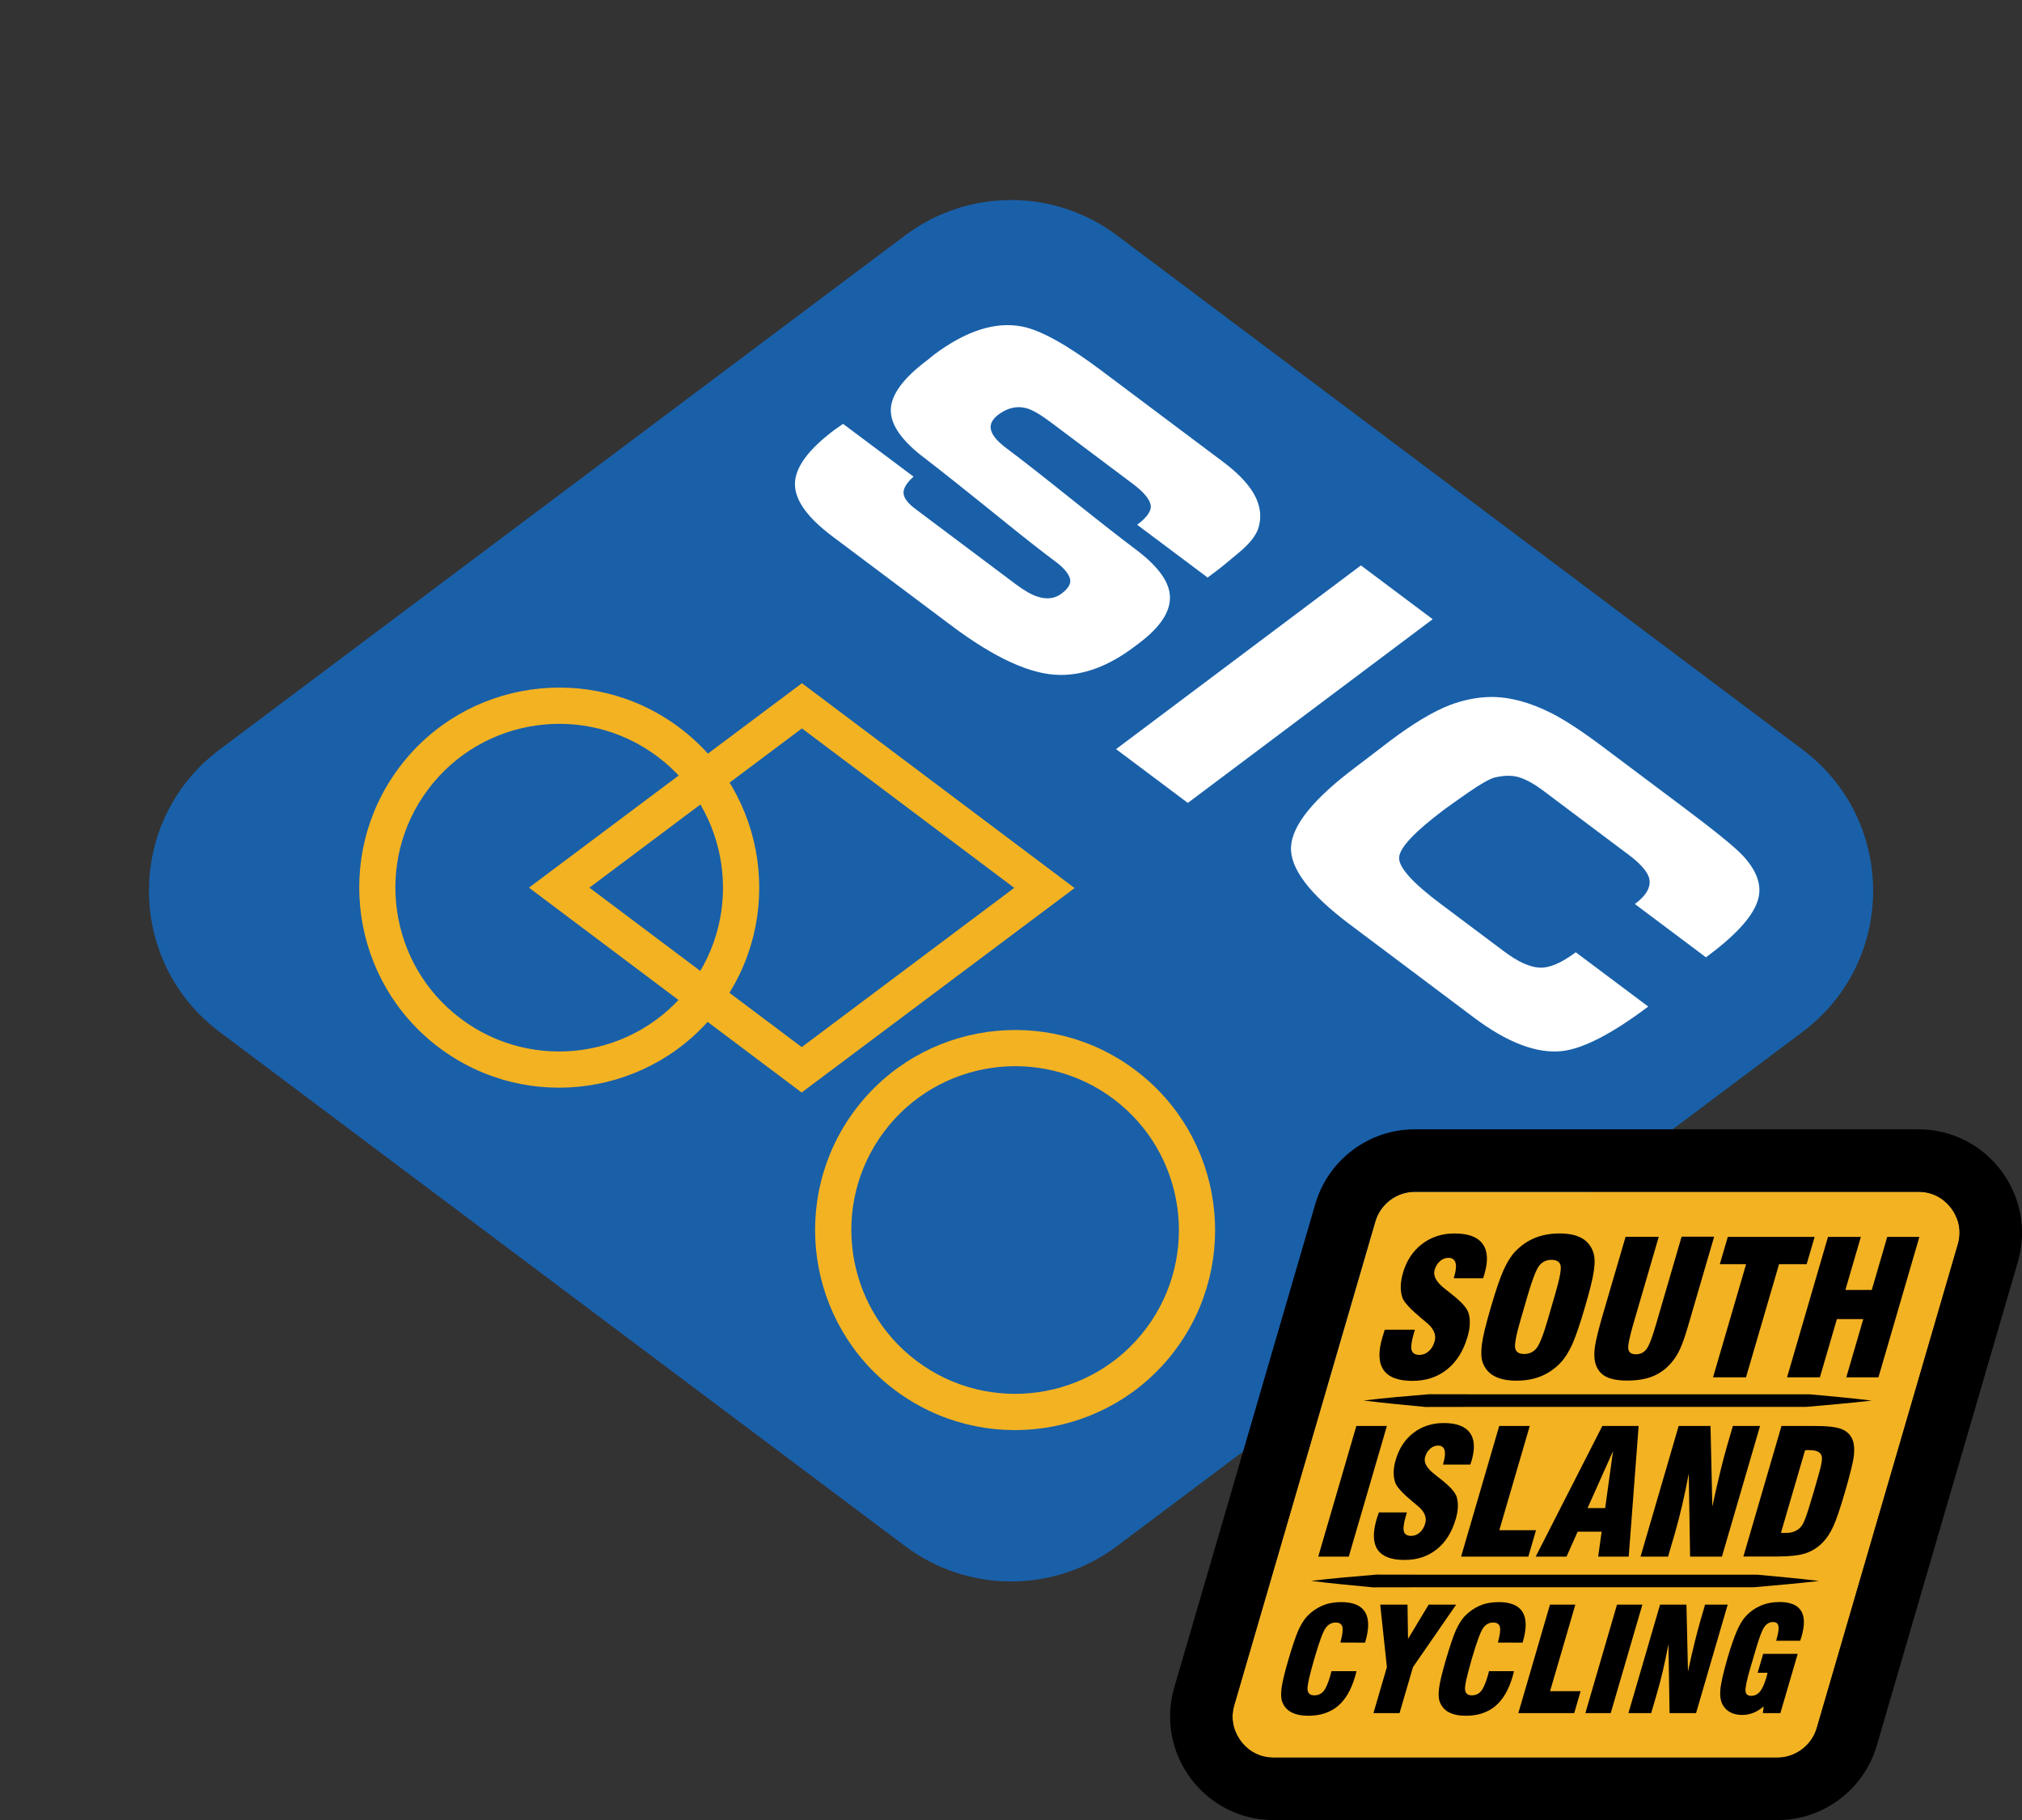 <?xml version="1.0" encoding="utf-8"?>
<!-- Generator: Adobe Illustrator 26.3.0, SVG Export Plug-In . SVG Version: 6.00 Build 0)  -->
<svg version="1.1" id="Layer_1" xmlns="http://www.w3.org/2000/svg" xmlns:xlink="http://www.w3.org/1999/xlink" x="0px" y="0px"
	 width="200px" height="180px" viewBox="0 0 200 180" style="enable-background:new 0 0 200 180;" xml:space="preserve">
<rect x="0" y="0" width="200" height="180" fill="#333333" stroke="none"/>
<style type="text/css">
	.st0{fill:#1960A9;}
	.st1{fill:#FFFFFF;}
	.st2{fill:#F3B222;}
	.st3{fill:none;}
</style>
<g>
	<path class="st0" d="M89.53,23.28L21.71,74.14c-9.3,6.98-9.3,20.93,0,27.91l67.83,50.87c6.2,4.65,14.73,4.65,20.93,0l67.83-50.87
		c9.3-6.98,9.3-20.93,0-27.91l-67.83-50.87C104.26,18.62,95.74,18.62,89.53,23.28z"/>
	<path class="st1" d="M94.06,61.84l-11.71-8.78c-2.52-1.89-3.76-3.64-3.72-5.25s1.34-3.37,3.9-5.29l0.86-0.6l6.97,5.22
		c-0.69,0.62-1.02,1.17-0.99,1.64s0.42,0.99,1.18,1.56l9.92,7.44c0.82,0.61,1.52,1.02,2.1,1.21c0.94,0.32,1.75,0.23,2.44-0.29
		c0.71-0.54,0.98-1.05,0.8-1.55s-0.63-1.02-1.36-1.57c-1.42-1.06-3.04-2.33-4.87-3.81c-4.26-3.44-6.96-5.58-8.08-6.43
		c-2.28-1.71-3.41-3.31-3.39-4.8c0.02-1.49,1.22-3.13,3.6-4.91l0.66-0.54c3.19-2.39,6.11-3.32,8.76-2.79
		c1.82,0.36,4.41,1.8,7.77,4.32l12.11,9.08c1.33,1,2.29,1.98,2.9,2.95c0.75,1.23,0.93,2.43,0.54,3.63c-0.23,0.7-0.85,1.49-1.89,2.36
		c-1.03,0.87-1.81,1.51-2.35,1.91l-0.76,0.57l-6.97-5.22c1.03-0.77,1.47-1.45,1.32-2.03c-0.15-0.58-0.75-1.28-1.82-2.07l-8.09-6.07
		c-1-0.75-1.79-1.2-2.37-1.36c-0.94-0.25-1.87-0.04-2.77,0.64c-0.72,0.54-0.93,1.13-0.64,1.77c0.21,0.47,0.69,0.99,1.44,1.55
		c1.46,1.09,3.59,2.76,6.4,5.01c2.8,2.24,4.94,3.91,6.4,5.01c2.12,1.59,3.24,3.09,3.36,4.49c0.14,1.55-0.88,3.14-3.04,4.77
		L112.15,64c-2.49,1.87-4.93,2.78-7.32,2.75C101.99,66.73,98.4,65.1,94.06,61.84z"/>
	<path class="st1" d="M110.39,74.09l24.22-18.17l7.1,5.32l-24.22,18.17L110.39,74.09z"/>
	<path class="st1" d="M145.75,100.61l-12.27-9.21c-3.98-2.99-5.91-5.55-5.78-7.68c0.13-2.14,2.26-4.75,6.39-7.85
		c0.55-0.42,1.11-0.84,1.68-1.28c0.57-0.44,1.15-0.89,1.75-1.34c2.28-1.71,4.25-2.89,5.89-3.52c1.35-0.51,2.7-0.78,4.05-0.8
		c1.88-0.01,3.89,0.53,6.05,1.63c1.31,0.67,2.97,1.76,4.96,3.25l8.16,6.12c3.03,2.27,4.94,3.83,5.73,4.66
		c1.4,1.5,1.92,2.94,1.55,4.31c-0.42,1.58-2.03,3.42-4.83,5.52l-0.34,0.26l-7.03-5.27c1.19-0.89,1.65-1.77,1.39-2.63
		c-0.21-0.64-0.88-1.4-2.03-2.26c-0.38-0.28-0.75-0.56-1.11-0.83c-0.37-0.27-0.72-0.54-1.08-0.81l-6.3-4.73
		c-0.82-0.61-1.57-1.03-2.27-1.26s-1.53-0.22-2.52,0.02c-0.5,0.15-1.33,0.62-2.49,1.42c-1.16,0.8-1.98,1.39-2.47,1.75
		c-2.9,2.18-4.38,3.75-4.44,4.72s1.32,2.51,4.13,4.61l6.27,4.7c1.35,1.01,2.51,1.54,3.49,1.59c0.98,0.05,2.17-0.46,3.58-1.52
		l7.17,5.37c-3.59,2.7-6.43,4.16-8.51,4.4C152.01,104.23,149.09,103.12,145.75,100.61z"/>
	<path class="st2" d="M43.43,103.61c-8.73-6.55-10.49-18.98-3.94-27.71s18.98-10.49,27.71-3.94c8.73,6.55,10.49,18.98,3.94,27.71
		S52.15,110.17,43.43,103.61z M65.04,74.83c-7.15-5.37-17.32-3.92-22.69,3.23s-3.92,17.33,3.23,22.69
		c7.15,5.37,17.33,3.92,22.69-3.23C73.64,90.37,72.19,80.19,65.04,74.83z"/>
	<path class="st2" d="M88.52,137.48c-8.73-6.55-10.49-18.98-3.94-27.71s18.99-10.5,27.71-3.94c8.73,6.55,10.49,18.98,3.94,27.71
		C109.68,142.27,97.25,144.03,88.52,137.48z M110.14,108.69c-7.15-5.37-17.33-3.92-22.69,3.23c-5.37,7.15-3.92,17.33,3.23,22.69
		c7.15,5.37,17.33,3.92,22.69-3.23S117.29,114.06,110.14,108.69z"/>
	<path class="st2" d="M52.32,87.79l27-20.22l26.97,20.26l-27,20.22L52.32,87.79z M79.32,72.04L58.3,87.79l21,15.77l21.02-15.75
		L79.32,72.04z"/>
</g>
<g>
	<path class="st2" d="M189.75,117.87c1.77,0,2.8,1.02,3.25,1.63c0.46,0.61,1.15,1.88,0.65,3.58L179.7,170.9
		c-0.5,1.72-2.11,2.93-3.9,2.93h-49.81c-1.77,0-2.8-1.02-3.25-1.63c-0.46-0.61-1.15-1.88-0.65-3.58l13.95-47.82
		c0.5-1.72,2.11-2.93,3.9-2.93L189.75,117.87z"/>
	<path d="M189.75,117.87c1.77,0,2.8,1.02,3.25,1.63c0.46,0.61,1.15,1.88,0.65,3.58L179.7,170.9c-0.5,1.72-2.11,2.93-3.9,2.93h-49.81
		c-1.77,0-2.8-1.02-3.25-1.63c-0.46-0.61-1.15-1.88-0.65-3.58l13.95-47.82c0.5-1.72,2.11-2.93,3.9-2.93L189.75,117.87z
		 M187.36,111.69h-47.42c-4.55,0-8.56,3.01-9.84,7.38l-13.95,47.82c-1.91,6.56,3.01,13.12,9.84,13.12h49.81
		c4.55,0,8.56-3.01,9.84-7.38l13.95-47.82c1.91-6.56-3.01-13.12-9.84-13.12L187.36,111.69z"/>
	<g>
		<path d="M136.97,131.51h2.98l-0.12,0.41c-0.22,0.76-0.29,1.3-0.2,1.61s0.35,0.47,0.77,0.47c0.34,0,0.65-0.12,0.92-0.36
			s0.46-0.56,0.58-0.97c0.2-0.67-0.1-1.32-0.89-1.94c-0.12-0.11-0.22-0.19-0.29-0.24c-0.02-0.02-0.07-0.05-0.12-0.1
			c-1.05-0.88-1.67-1.54-1.86-1.98c-0.13-0.34-0.19-0.72-0.19-1.14s0.08-0.88,0.22-1.38c0.35-1.21,0.98-2.17,1.89-2.86
			s1.97-1.04,3.21-1.04c1.34,0,2.27,0.34,2.77,1.02c0.51,0.68,0.57,1.66,0.2,2.95c-0.02,0.05-0.04,0.13-0.07,0.23
			c-0.03,0.1-0.06,0.17-0.07,0.23h-2.91l0.05-0.17c0.18-0.61,0.22-1.07,0.12-1.38s-0.33-0.47-0.69-0.47c-0.31,0-0.59,0.11-0.84,0.33
			s-0.43,0.51-0.53,0.87c-0.17,0.59,0.17,1.21,1.04,1.88c0.16,0.13,0.27,0.22,0.36,0.29c0.07,0.05,0.17,0.12,0.29,0.23
			c0.93,0.72,1.48,1.33,1.65,1.82c0.11,0.32,0.15,0.68,0.14,1.09s-0.09,0.85-0.23,1.32c-0.41,1.39-1.08,2.46-2.02,3.21
			s-2.08,1.13-3.42,1.13c-1.41,0-2.36-0.36-2.86-1.08s-0.54-1.79-0.12-3.21c0.03-0.09,0.06-0.18,0.09-0.28
			S136.89,131.72,136.97,131.51z"/>
		<path d="M147.47,129.27c0.49-1.67,0.9-2.89,1.25-3.66s0.72-1.37,1.12-1.8c0.58-0.61,1.23-1.07,1.96-1.37s1.55-0.45,2.45-0.45
			c0.91,0,1.64,0.15,2.18,0.45s0.93,0.75,1.15,1.37c0.16,0.44,0.19,1.04,0.08,1.81c-0.1,0.77-0.4,1.99-0.89,3.65
			c-0.48,1.66-0.9,2.88-1.24,3.65c-0.35,0.77-0.73,1.38-1.14,1.82c-0.57,0.61-1.22,1.06-1.94,1.36c-0.73,0.3-1.54,0.45-2.45,0.45
			c-0.9,0-1.63-0.15-2.19-0.45s-0.94-0.75-1.16-1.36c-0.15-0.43-0.17-1.03-0.07-1.8C146.68,132.16,146.98,130.94,147.47,129.27z
			 M153.09,130.52l0.73-2.51c0.45-1.54,0.63-2.49,0.54-2.86c-0.09-0.36-0.39-0.55-0.9-0.55c-0.5,0-0.9,0.19-1.2,0.56
			c-0.3,0.37-0.67,1.32-1.12,2.84l-0.73,2.51c-0.44,1.5-0.62,2.45-0.54,2.83s0.38,0.57,0.89,0.57s0.91-0.19,1.21-0.56
			C152.27,132.99,152.65,132.05,153.09,130.52z"/>
		<path d="M160.79,122.32h3.28l-2.54,8.71c-0.38,1.32-0.54,2.13-0.46,2.44c0.07,0.31,0.32,0.47,0.74,0.47
			c0.43,0,0.77-0.16,1.03-0.49c0.26-0.32,0.57-1.13,0.95-2.43l2.54-8.71h3.22l-2.59,8.87c-0.29,1-0.56,1.75-0.79,2.25
			s-0.5,0.93-0.81,1.29c-0.51,0.63-1.13,1.08-1.84,1.38s-1.57,0.44-2.57,0.44c-0.93,0-1.64-0.14-2.14-0.41s-0.84-0.71-1.01-1.31
			c-0.12-0.43-0.14-0.97-0.04-1.64s0.37-1.8,0.84-3.38L160.79,122.32z"/>
		<path d="M169.44,136.22l3.27-11.19h-2.6l0.79-2.7h8.59l-0.79,2.7h-2.73l-3.27,11.19H169.44z"/>
		<path d="M176.76,136.22l4.05-13.89h3.25l-1.53,5.25h2.61l1.53-5.25h3.18l-4.05,13.89h-3.18l1.68-5.76h-2.61l-1.68,5.76H176.76z"/>
	</g>
	<g>
		<path d="M130.39,153.95l3.77-12.92h3.02l-3.77,12.92H130.39z"/>
		<path d="M136.39,149.58h2.77l-0.11,0.38c-0.21,0.71-0.27,1.21-0.19,1.5s0.32,0.44,0.72,0.44c0.32,0,0.6-0.11,0.85-0.33
			s0.43-0.52,0.54-0.9c0.18-0.63-0.09-1.23-0.82-1.8c-0.12-0.1-0.21-0.18-0.27-0.23c-0.02-0.02-0.06-0.05-0.12-0.09
			c-0.98-0.82-1.55-1.43-1.73-1.85c-0.12-0.31-0.18-0.67-0.18-1.06s0.07-0.82,0.21-1.28c0.33-1.13,0.92-2.02,1.76-2.66
			s1.84-0.96,2.98-0.96c1.25,0,2.11,0.32,2.58,0.95c0.47,0.63,0.53,1.55,0.19,2.74c-0.01,0.05-0.04,0.12-0.07,0.21
			c-0.03,0.09-0.05,0.16-0.07,0.21h-2.71l0.05-0.16c0.16-0.56,0.2-0.99,0.11-1.28s-0.3-0.44-0.64-0.44c-0.29,0-0.54,0.1-0.78,0.31
			c-0.23,0.2-0.4,0.47-0.5,0.81c-0.16,0.55,0.16,1.13,0.97,1.74c0.14,0.12,0.26,0.21,0.33,0.27c0.07,0.04,0.15,0.11,0.27,0.21
			c0.86,0.67,1.37,1.24,1.54,1.69c0.1,0.3,0.14,0.63,0.13,1.01c-0.01,0.38-0.08,0.79-0.21,1.23c-0.38,1.29-1,2.29-1.88,2.99
			c-0.87,0.7-1.94,1.05-3.18,1.05c-1.31,0-2.19-0.33-2.66-1c-0.46-0.67-0.5-1.66-0.12-2.98c0.02-0.08,0.05-0.17,0.08-0.26
			S136.31,149.78,136.39,149.58z"/>
		<path d="M151.17,153.95h-6.65l3.77-12.92h3.02l-3.01,10.31h3.63L151.17,153.95z"/>
		<path d="M151.9,153.95l6.59-12.92h3.59l-0.98,12.92h-3.02l0.34-2.47h-2.37l-1.1,2.47H151.9z M157.03,149.15h1.74l0.78-5.64
			L157.03,149.15z"/>
		<path d="M162.27,153.95l3.77-12.92h3.15l0.18,7.97c0.29-1.34,0.55-2.5,0.79-3.47c0.24-0.97,0.45-1.8,0.65-2.47l0.59-2.03h2.69
			l-3.77,12.92h-3.15l-0.13-8.21c-0.2,1.07-0.42,2.1-0.65,3.11c-0.23,1-0.49,1.98-0.76,2.92l-0.64,2.18L162.27,153.95L162.27,153.95
			z"/>
		<path d="M172.44,153.95l3.77-12.92h3.33c1.22,0,2.09,0.1,2.62,0.31s0.89,0.57,1.09,1.08c0.15,0.4,0.19,0.91,0.12,1.54
			s-0.36,1.8-0.86,3.53c-0.5,1.72-0.9,2.9-1.2,3.52c-0.29,0.63-0.63,1.14-1.02,1.54c-0.5,0.51-1.07,0.87-1.72,1.08
			s-1.58,0.31-2.8,0.31h-3.33V153.95z M178.54,143.44l-2.38,8.15c0.06,0.01,0.12,0.02,0.17,0.02s0.14,0,0.26,0
			c0.32,0,0.61-0.04,0.85-0.13c0.24-0.09,0.46-0.23,0.65-0.43c0.16-0.16,0.32-0.46,0.49-0.91s0.45-1.33,0.83-2.63l0.17-0.59
			c0.31-1.07,0.51-1.8,0.58-2.18c0.07-0.38,0.07-0.64,0.01-0.78c-0.06-0.18-0.2-0.32-0.4-0.41s-0.48-0.13-0.83-0.13
			c-0.11,0-0.19,0-0.25,0C178.64,143.43,178.59,143.44,178.54,143.44z"/>
	</g>
	<g>
		<path d="M131.7,165.28h2.47c-0.01,0.07-0.03,0.13-0.05,0.21c-0.02,0.07-0.05,0.19-0.09,0.33c-0.38,1.31-0.95,2.28-1.71,2.92
			c-0.76,0.63-1.73,0.95-2.91,0.95c-0.7,0-1.26-0.12-1.69-0.35c-0.43-0.23-0.73-0.58-0.9-1.05c-0.12-0.33-0.13-0.8-0.05-1.39
			c0.08-0.59,0.31-1.54,0.69-2.83c0.38-1.29,0.7-2.23,0.96-2.83c0.27-0.59,0.56-1.06,0.87-1.39c0.44-0.46,0.94-0.81,1.5-1.05
			s1.18-0.35,1.87-0.35c1.18,0,1.96,0.33,2.36,0.98s0.41,1.63,0.03,2.93l-0.03,0.1l-2.44-0.01c0.2-0.73,0.27-1.24,0.2-1.54
			c-0.07-0.29-0.29-0.44-0.67-0.44c-0.4,0-0.73,0.18-0.99,0.54s-0.61,1.31-1.06,2.85l-0.06,0.2c-0.48,1.66-0.71,2.67-0.67,3.05
			c0.04,0.37,0.26,0.56,0.67,0.56c0.38,0,0.68-0.14,0.91-0.41c0.23-0.27,0.45-0.78,0.67-1.52L131.7,165.28z"/>
		<path d="M135.85,169.43l1.33-4.55l-0.66-6.18h2.7l0.05,3.39l2.04-3.39h2.72l-4.27,6.18l-1.33,4.55H135.85z"/>
		<path d="M147.28,165.28h2.47c-0.01,0.07-0.03,0.13-0.05,0.21c-0.02,0.07-0.05,0.19-0.09,0.33c-0.38,1.31-0.95,2.28-1.71,2.92
			c-0.76,0.63-1.73,0.95-2.91,0.95c-0.7,0-1.26-0.12-1.69-0.35c-0.43-0.23-0.73-0.58-0.9-1.05c-0.12-0.33-0.13-0.8-0.05-1.39
			s0.31-1.54,0.69-2.83c0.38-1.29,0.7-2.23,0.96-2.83c0.27-0.59,0.56-1.06,0.87-1.39c0.44-0.46,0.94-0.81,1.5-1.05
			s1.18-0.35,1.87-0.35c1.18,0,1.96,0.33,2.36,0.98s0.41,1.63,0.03,2.93l-0.03,0.1l-2.44-0.01c0.2-0.73,0.27-1.24,0.2-1.54
			c-0.07-0.29-0.29-0.44-0.67-0.44c-0.4,0-0.73,0.18-0.99,0.54c-0.25,0.36-0.61,1.31-1.06,2.85l-0.06,0.2
			c-0.48,1.66-0.71,2.67-0.67,3.05c0.04,0.37,0.26,0.56,0.67,0.56c0.38,0,0.68-0.14,0.91-0.41c0.23-0.27,0.45-0.78,0.67-1.52
			L147.28,165.28z"/>
		<path d="M155.71,169.43h-5.53l3.13-10.73h2.51l-2.5,8.56h3.02L155.71,169.43z"/>
		<path d="M156.81,169.43l3.13-10.73h2.51l-3.13,10.73H156.81z"/>
		<path d="M161.07,169.43l3.13-10.73h2.61l0.15,6.62c0.24-1.11,0.46-2.08,0.66-2.88c0.2-0.81,0.38-1.49,0.54-2.05l0.49-1.69h2.24
			l-3.13,10.73h-2.62l-0.11-6.82c-0.17,0.89-0.35,1.75-0.54,2.58c-0.19,0.83-0.41,1.64-0.64,2.43l-0.53,1.81L161.07,169.43
			L161.07,169.43z"/>
		<path d="M177.82,163.55l-1.72,5.88h-1.73l0.08-0.67c-0.33,0.29-0.68,0.5-1.02,0.64c-0.35,0.14-0.71,0.21-1.1,0.21
			c-0.44,0-0.82-0.08-1.14-0.24c-0.32-0.16-0.58-0.4-0.76-0.7c-0.23-0.38-0.32-0.88-0.27-1.52s0.29-1.71,0.73-3.23
			c0.32-1.08,0.62-1.95,0.9-2.6s0.58-1.14,0.88-1.46c0.43-0.47,0.93-0.82,1.49-1.06c0.56-0.24,1.18-0.36,1.85-0.36
			c1.05,0,1.77,0.29,2.13,0.86c0.37,0.57,0.38,1.43,0.05,2.57c-0.01,0.04-0.03,0.11-0.06,0.19c-0.03,0.09-0.05,0.15-0.07,0.21h-2.38
			l0.04-0.13c0.18-0.62,0.24-1.06,0.19-1.32c-0.06-0.26-0.23-0.4-0.53-0.4c-0.35,0-0.64,0.16-0.87,0.49s-0.51,1.08-0.86,2.28
			l-0.31,1.06l-0.22,0.74c-0.35,1.19-0.5,1.95-0.47,2.26s0.22,0.47,0.56,0.47s0.63-0.14,0.86-0.41s0.44-0.72,0.62-1.33
			c0.04-0.14,0.07-0.25,0.09-0.32c0.02-0.07,0.04-0.15,0.05-0.22h-0.98l0.55-1.87h3.42V163.55z"/>
	</g>
	<path d="M134.89,138.51c2.17-0.26,4.31-0.44,6.46-0.62l6.28,0.01h12.56h12.56h6.28c2.04,0.19,4.08,0.37,6.1,0.62
		c-2.17,0.25-4.31,0.43-6.46,0.62h-6.28h-12.56h-12.56l-6.28,0.01C138.95,138.95,136.91,138.77,134.89,138.51z"/>
	<path d="M129.69,156.35c2.17-0.26,4.31-0.44,6.46-0.62l6.28,0.01h12.56h12.56h6.28c2.04,0.19,4.08,0.37,6.1,0.62
		c-2.17,0.25-4.31,0.43-6.46,0.62h-6.28h-12.56h-12.56l-6.28,0.01C133.75,156.79,131.71,156.61,129.69,156.35z"/>
</g>
<rect y="0" class="st3" width="200" height="180"/>
</svg>
